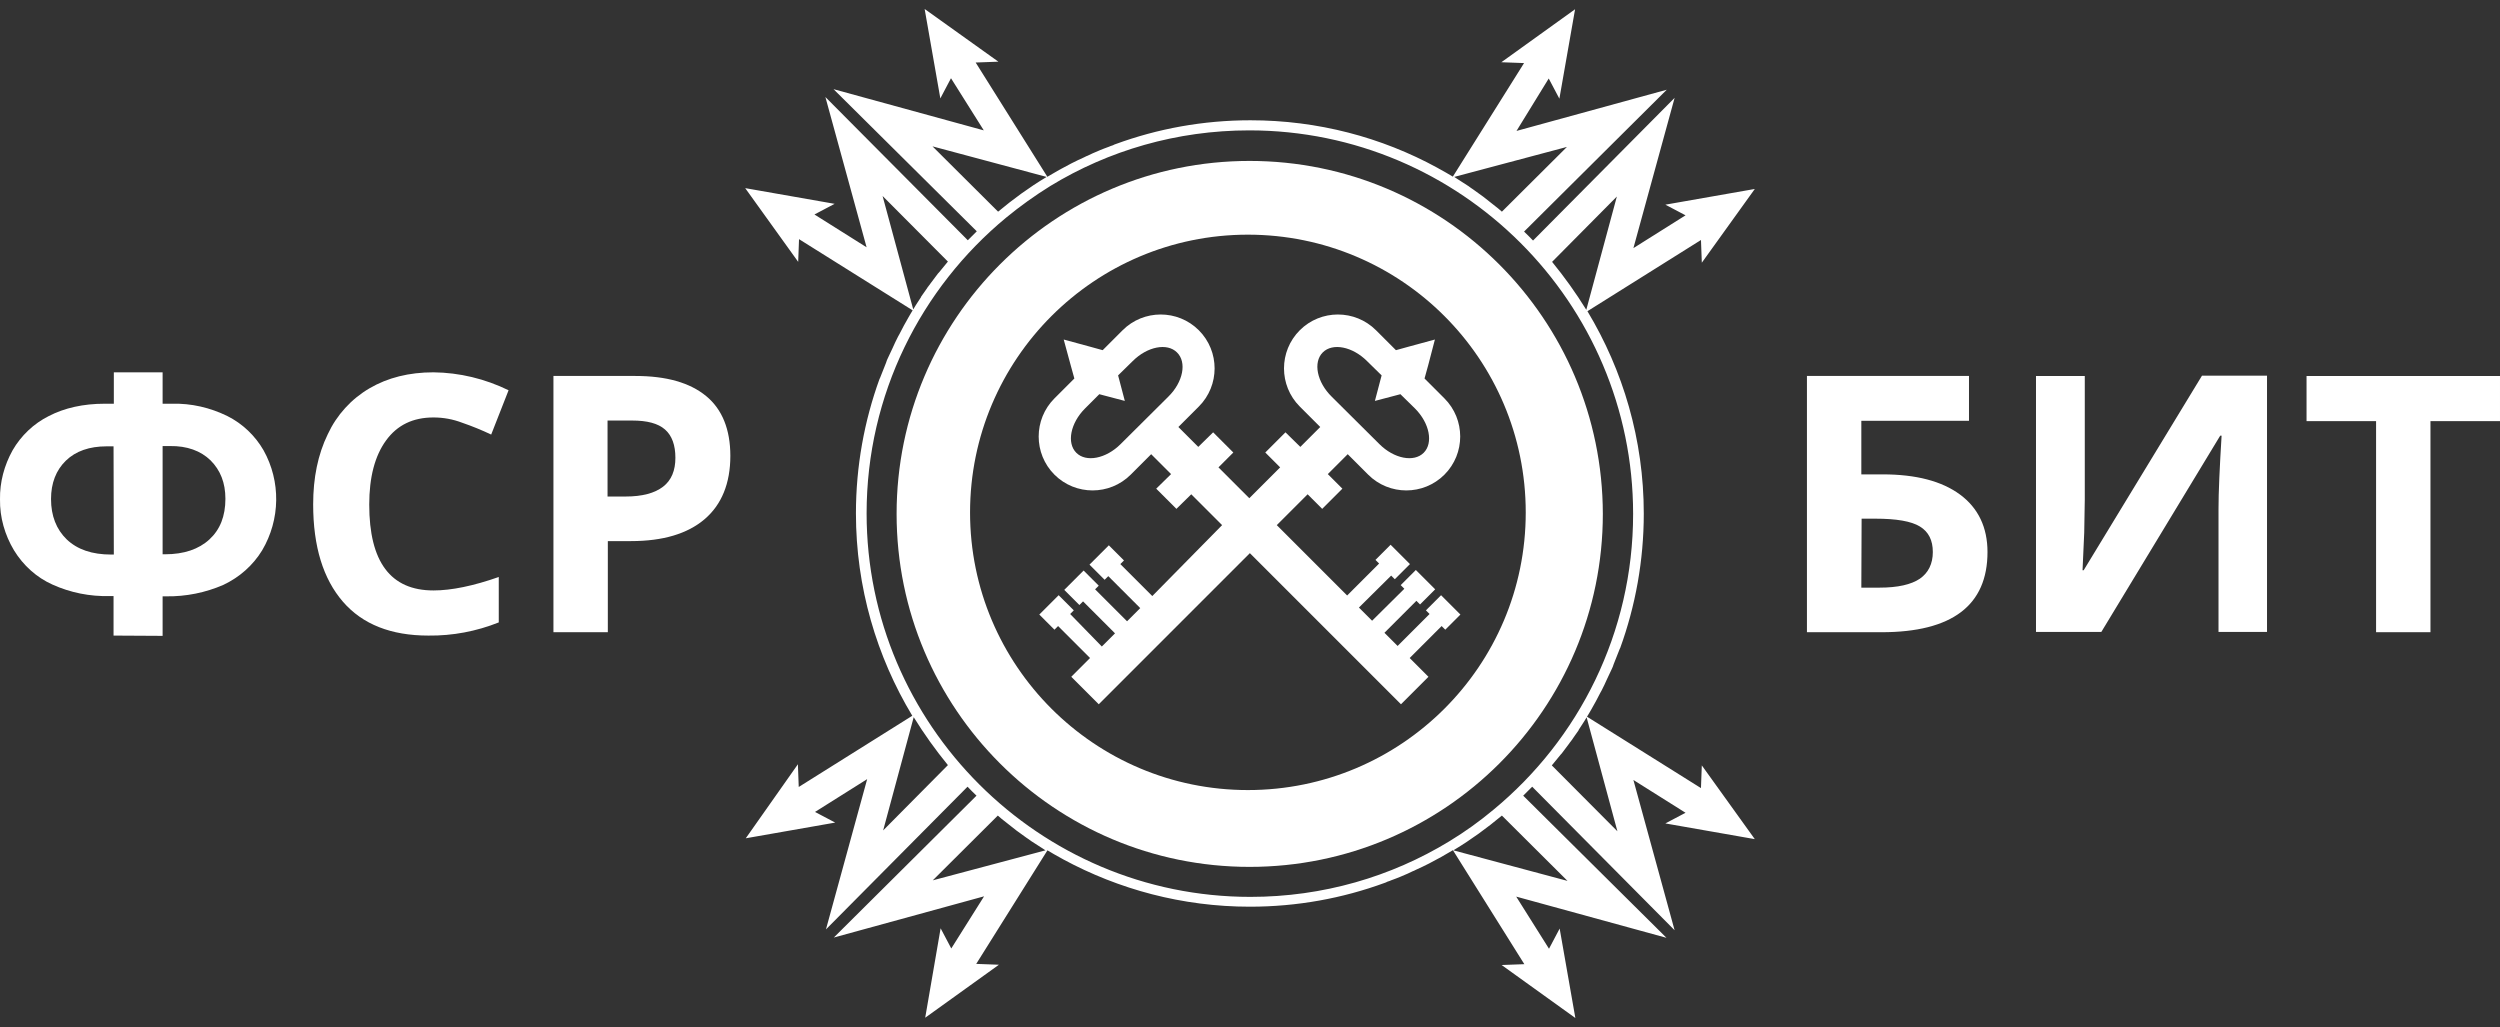 <?xml version="1.0" encoding="utf-8"?>
<!-- Generator: Adobe Illustrator 25.2.0, SVG Export Plug-In . SVG Version: 6.00 Build 0)  -->
<svg version="1.1" id="Слой_1" xmlns="http://www.w3.org/2000/svg" xmlns:xlink="http://www.w3.org/1999/xlink" x="0px" y="0px"
	 viewBox="0 0 891.7 366.4" style="enable-background:new 0 0 891.7 366.4;" xml:space="preserve">
<rect x="0" y="0" width="891.7" height="366.4" fill="#333333" stroke="none"/>
<style type="text/css">
	.st0{fill:#FFFFFF;}
	.st1{fill:none;}
</style>
<g>
	<path class="st0" d="M508.6,217.7l1.3,1.3l-11.4,11.4l-4.7-4.7l11.4-11.4l1.3,1.3l5.4-5.4l-6.9-6.9l-5.4,5.4l1.3,1.3l-11.5,11.4
		l-4.7-4.7l11.5-11.4l1.3,1.3l5.4-5.4l-6.9-6.9l-5.4,5.4l1.3,1.3l-11.4,11.4l-25.1-25.1l11-11l5.2,5.2l7.2-7.2l-5.2-5.2l7.1-7.1
		l7.3,7.3c7.5,7.5,19.7,7.5,27.2,0c7.5-7.5,7.5-19.7,0-27.2l-7.1-7.1l1.3-4.7l2.4-9.2l-9.2,2.5l-4.7,1.3l-7.1-7.1
		c-7.5-7.5-19.7-7.5-27.2,0c-7.5,7.5-7.5,19.7,0,27.2l7.3,7.3l-7.1,7.1l-5.3-5.2l-7.2,7.2l5.3,5.3l-11,11l-11-11l5.3-5.3l-7.2-7.2
		l-5.3,5.2l-7.1-7.1l7.3-7.3c7.5-7.5,7.5-19.7,0-27.2c-7.5-7.5-19.7-7.5-27.2,0l-7.1,7.1l-4.7-1.3l-9.2-2.5l2.5,9.2l1.3,4.7
		l-7.1,7.1c-7.5,7.5-7.5,19.7,0,27.2c7.5,7.5,19.7,7.5,27.2,0l7.3-7.3l7.1,7.1l-5.3,5.2l7.2,7.2l5.3-5.2l11,11L411,212.6l-11.4-11.4
		l1.3-1.3l-5.4-5.4l-6.9,6.9l5.4,5.4l1.3-1.3l11.4,11.4l-4.7,4.7l-11.4-11.4l1.3-1.3l-5.4-5.4l-6.9,6.9l5.4,5.4l1.3-1.3l11.4,11.4
		l-4.7,4.7L381.7,219l1.3-1.3l-5.4-5.4l-6.9,6.9l5.4,5.4l1.3-1.3l11.4,11.4l-6.7,6.7l9.8,9.8l53.9-53.9l53.9,53.9l9.8-9.8l-6.7-6.7
		l11.4-11.4l1.3,1.3l5.4-5.4l-6.9-6.9L508.6,217.7z M471.8,125.7c3.5-3.5,10.6-2.1,15.8,3.1l5.2,5.1l-0.4,1.5l-2,7.6l7.6-2l1.5-0.4
		l5.2,5.1c5.2,5.2,6.6,12.3,3.1,15.8c-3.5,3.5-10.6,2.1-15.8-3.1l-17-16.9C469.7,136.3,468.3,129.2,471.8,125.7z M416.7,141.5
		l-17,16.9c-5.2,5.2-12.3,6.6-15.8,3.1c-3.5-3.5-2.1-10.6,3.1-15.8l5.1-5.1l1.5,0.4l7.6,2l-2-7.6l-0.4-1.5l5.2-5.1
		c5.2-5.2,12.3-6.6,15.8-3.1C423.4,129.2,422,136.3,416.7,141.5z"/>
	<g>
		<path class="st0" d="M445.7,57.4c-69.5,0-125.9,56.4-125.9,125.9c0,69.5,56.4,125.9,125.9,125.9c69.6,0,126-56.4,126-125.9
			C571.6,113.8,515.2,57.4,445.7,57.4z M445.1,281.8c-54.7,0-99.1-44.4-99.1-99c0-54.7,44.4-99.1,99.1-99.1
			c54.7,0,99.1,44.3,99.1,99.1C544.2,237.5,499.8,281.8,445.1,281.8z"/>
		<path class="st0" d="M597.3,331.8l-14.7-53.6l18.6,11.7l-7.2,3.8l31.9,5.6L607,273l-0.3,8.1L566,255.6c0,0.1-0.1,0.1-0.1,0.2
			l11,40.7L553.5,273c0,0,0,0,0,0c1.1-1.3,2.1-2.6,3.2-3.9c0.1-0.1,0.1-0.1,0.2-0.2c0,0,0-0.1,0.1-0.1c0.4-0.5,0.8-1.1,1.2-1.6
			c0.5-0.7,1-1.3,1.5-2c0.2-0.3,0.4-0.6,0.6-0.8c0.1-0.2,0.2-0.3,0.4-0.5c0-0.1,0.1-0.1,0.1-0.2c0.3-0.4,0.6-0.9,0.9-1.3
			c0.4-0.6,0.8-1.1,1.2-1.7c0.1-0.1,0.2-0.3,0.2-0.4c1.3-1.9,2.5-3.9,3.7-5.9c0.2-0.4,0.5-0.8,0.7-1.2c1.2-2,2.2-4,3.3-6.1
			c0.2-0.3,0.3-0.6,0.5-0.9c0.7-1.3,1.3-2.7,1.9-4c0.5-1.1,1.1-2.3,1.6-3.4c0.3-0.6,0.6-1.3,0.8-2c0.7-1.8,1.4-3.5,2.1-5.3
			c0.1-0.1,0.1-0.3,0.2-0.4c5.4-14.9,8.4-31.1,8.4-47.9c0-26.4-7.4-51.1-20.1-72.2l40.5-25.4l0.3,8.1l18.9-26.3l-31.9,5.6l7.2,3.8
			l-18.6,11.7l14.7-53.6l-50.5,50.9c-1-1.1-2.1-2.1-3.2-3.2l50.9-50.6l-53.6,14.7L552.4,28l3.8,7.2l5.6-31.9l-26.3,18.9l8.1,0.3
			L518.2,63c-1.6-1-3.3-1.9-4.9-2.8c-0.2-0.1-0.5-0.3-0.7-0.4C492.8,49,470.1,42.9,446,42.9c-16.9,0-33.1,3-48.1,8.5
			c-0.3,0.1-0.6,0.2-0.9,0.4c-0.3,0.1-0.6,0.2-0.9,0.3c-0.3,0.1-0.6,0.3-1,0.4c-0.9,0.3-1.8,0.7-2.6,1c-1,0.4-1.9,0.8-2.8,1.2
			c-0.6,0.3-1.3,0.6-1.9,0.9c-0.1,0-0.2,0.1-0.3,0.1c-0.3,0.1-0.5,0.3-0.8,0.4c-1.5,0.7-3.1,1.4-4.6,2.2c-2.9,1.5-5.8,3.1-8.6,4.8
			c0,0,0,0,0.1,0L348,22.3l8.1-0.3L329.8,3.2l5.6,31.9l3.8-7.2l11.7,18.6l-53.6-14.7l51.1,50.7c-1.1,1.1-2.1,2.1-3.2,3.2l-50.8-51.1
			l14.7,53.6l-18.6-11.7l7.2-3.8l-31.9-5.6l18.9,26.3l0.3-8.1l40.7,25.5c0-0.1,0.1-0.1,0.1-0.2l-11-40.7l23.3,23.4c0,0,0,0,0,0
			c-1.1,1.3-2.1,2.6-3.2,3.9c-0.1,0.1-0.1,0.1-0.2,0.2c0,0,0,0.1-0.1,0.1c-0.4,0.5-0.8,1.1-1.2,1.6c-0.5,0.7-1,1.3-1.5,2
			c-0.2,0.3-0.4,0.6-0.6,0.8c-0.1,0.2-0.2,0.3-0.4,0.5c0,0.1-0.1,0.1-0.1,0.2c-0.3,0.4-0.6,0.9-0.9,1.3c-0.4,0.6-0.8,1.1-1.2,1.7
			c-0.1,0.1-0.2,0.3-0.2,0.4c-1.3,1.9-2.5,3.9-3.7,5.9c-0.2,0.4-0.5,0.8-0.7,1.2c-1.2,2-2.2,4-3.3,6.1c-0.2,0.3-0.3,0.6-0.5,0.9
			c-0.7,1.3-1.3,2.7-1.9,4c-0.5,1.1-1.1,2.3-1.6,3.4c-0.3,0.6-0.6,1.3-0.8,2c-0.7,1.8-1.4,3.5-2.1,5.3c-0.1,0.1-0.1,0.3-0.2,0.4
			c-5.4,14.9-8.4,31.1-8.4,47.9c0,26.4,7.4,51.1,20.1,72.2l-40.5,25.4l-0.3-8.1L266,299l31.9-5.6l-7.2-3.8l18.6-11.7l-14.7,53.6
			l50.5-50.9c1,1.1,2.1,2.1,3.2,3.2l-50.9,50.6l53.6-14.7l-11.7,18.6l-3.8-7.2L330,363l26.3-18.9l-8.1-0.3l25.4-40.5
			c1.6,1,3.3,1.9,4.9,2.8c0.2,0.1,0.5,0.3,0.7,0.4c19.8,10.7,42.5,16.9,66.6,16.9c16.9,0,33.1-3,48.1-8.5c0.3-0.1,0.6-0.2,0.9-0.4
			c0.3-0.1,0.6-0.2,0.9-0.3c0.3-0.1,0.6-0.3,1-0.4c0.9-0.3,1.8-0.7,2.6-1c0.9-0.4,1.9-0.8,2.8-1.2c0.6-0.3,1.3-0.6,1.9-0.9
			c0.1,0,0.2-0.1,0.3-0.1c0.3-0.1,0.5-0.3,0.8-0.4c1.5-0.7,3.1-1.4,4.6-2.2c2.9-1.5,5.8-3.1,8.6-4.8c0,0,0,0-0.1,0l25.5,40.7
			l-8.1,0.3l26.3,18.9l-5.6-31.9l-3.8,7.2l-11.7-18.6l53.6,14.7l-51.1-50.7c1.1-1.1,2.1-2.1,3.2-3.2L597.3,331.8z M516.9,300.1
			c-20.7,12.6-45,19.8-70.9,19.8c-75.4,0-136.9-61.4-136.9-136.8c0-42.4,19.4-80.4,49.8-105.5c5-4.1,10.3-7.9,15.8-11.3
			c20.7-12.6,45-19.8,70.9-19.8c75.4,0,136.9,61.4,136.9,136.8c0,42.4-19.4,80.4-49.8,105.5C527.8,292.9,522.5,296.7,516.9,300.1z
			 M576.7,70.1l-10.9,40.4c-3.7-6-7.8-11.7-12.2-17.1L576.7,70.1z M558.9,52.4l-23.2,23.1c-0.5-0.4-0.9-0.8-1.4-1.2
			c-1.1-0.9-2.2-1.7-3.3-2.6c-0.6-0.5-1.3-1-1.9-1.5c-1.2-0.9-2.4-1.7-3.6-2.6c-0.6-0.4-1.2-0.8-1.7-1.2c-1.4-0.9-2.8-1.8-4.2-2.7
			c-0.3-0.2-0.6-0.4-0.9-0.6L558.9,52.4z M332.6,52.2l40.7,10.9c-0.1,0.1-0.2,0.1-0.3,0.2c-6,3.6-11.6,7.7-17,12.2L332.6,52.2z
			 M315,296.2l10.9-40.4c3.7,6,7.8,11.7,12.2,17.1L315,296.2z M332.7,314l23.2-23.1c0.5,0.4,0.9,0.8,1.4,1.2
			c1.1,0.9,2.2,1.7,3.3,2.6c0.6,0.5,1.3,1,1.9,1.5c1.2,0.9,2.4,1.7,3.6,2.6c0.6,0.4,1.2,0.8,1.7,1.2c1.4,0.9,2.8,1.8,4.2,2.7
			c0.3,0.2,0.6,0.4,0.9,0.6L332.7,314z M559.1,314.2l-40.7-10.9c0.1-0.1,0.2-0.1,0.3-0.2c6-3.6,11.6-7.7,17-12.2L559.1,314.2z"/>
	</g>
</g>
<rect id="SVGID" x="245.2" class="st1" width="398.1" height="366.4"/>
<path class="st0" d="M40.5,226.7v-14.1h-1.4c-7,0.2-14-1.2-20.4-4.1C13.1,206,8.3,201.7,5,196.3c-3.3-5.5-5.1-11.8-5-18.2
	c-0.1-6.1,1.5-12.1,4.5-17.5c3-5.2,7.5-9.5,12.9-12.2c5.6-2.9,12.3-4.4,19.9-4.4h3.3v-11.2H58v11.2h3.3c6.9-0.2,13.7,1.4,19.8,4.4
	c5.4,2.7,9.9,7,12.9,12.2c6.2,11.1,6,24.7-0.5,35.7c-3.3,5.4-8.1,9.6-13.8,12.3c-6.4,2.8-13.4,4.2-20.4,4.1H58v14.1L40.5,226.7z
	 M40.5,159.2H38c-6.1,0-11,1.7-14.5,5.1c-3.5,3.4-5.3,8-5.3,13.7c0,6,1.9,10.8,5.6,14.4c3.8,3.6,9,5.4,15.9,5.4h0.9L40.5,159.2z
	 M58,197.7h0.9c6.7,0,12-1.8,15.8-5.3c3.8-3.5,5.7-8.3,5.7-14.5c0-5.7-1.8-10.2-5.3-13.7c-3.5-3.4-8.4-5.2-14.5-5.1H58V197.7z"/>
<path class="st0" d="M154.6,148.9c-7.3,0-12.9,2.7-16.9,8.2c-4,5.5-6,13.1-6,22.9c0,20.4,7.6,30.6,22.9,30.6
	c6.4,0,14.2-1.6,23.3-4.8v16.2c-8,3.2-16.5,4.8-25.1,4.7c-13.3,0-23.5-4-30.5-12.1c-7-8.1-10.6-19.6-10.6-34.7
	c0-9.5,1.7-17.8,5.2-25c3.2-6.9,8.4-12.6,14.9-16.4c6.5-3.8,14.1-5.7,22.8-5.7c9.3,0.1,18.4,2.3,26.8,6.4l-6.2,15.8
	c-3.4-1.6-6.8-3-10.3-4.2C161.5,149.5,158.1,148.9,154.6,148.9z"/>
<path class="st0" d="M260.5,162.6c0,9.8-3.1,17.4-9.2,22.6c-6.1,5.2-14.9,7.8-26.2,7.8h-8.3v32.5h-19.4v-91.4h29.2
	c11.1,0,19.5,2.4,25.3,7.2C257.6,146,260.5,153.2,260.5,162.6z M216.7,177.1h6.4c6,0,10.4-1.2,13.4-3.5s4.4-5.8,4.4-10.3
	c0-4.5-1.2-7.9-3.7-10.1c-2.5-2.2-6.4-3.2-11.7-3.2h-8.8V177.1z"/>
<path class="st0" d="M663.9,169.2h7.6c11.9,0,21.1,2.4,27.6,7.2c6.5,4.8,9.8,11.7,9.8,20.5c0,19-12.6,28.6-37.8,28.6h-26.6v-91.4
	h57.8v16h-38.4V169.2z M663.9,209.6h6.5c6.5,0,11.3-1.1,14.4-3.2c3-2.1,4.6-5.3,4.6-9.5c0-4.2-1.5-7.2-4.6-9.1
	c-3.1-1.9-8.4-2.8-15.9-2.8h-4.9L663.9,209.6z"/>
<path class="st0" d="M726.2,134.1h17.4v44.1l-0.2,11.8l-0.6,13.4h0.4l42.2-69.4h23.2v91.4h-17.3v-43.9c0-5.9,0.4-14.6,1.1-26.1h-0.5
	l-42.4,70h-23.3V134.1z"/>
<path class="st0" d="M866.9,225.5h-19.4v-75.3h-24.8v-16.1h69v16.1h-24.8V225.5z"/>
</svg>
